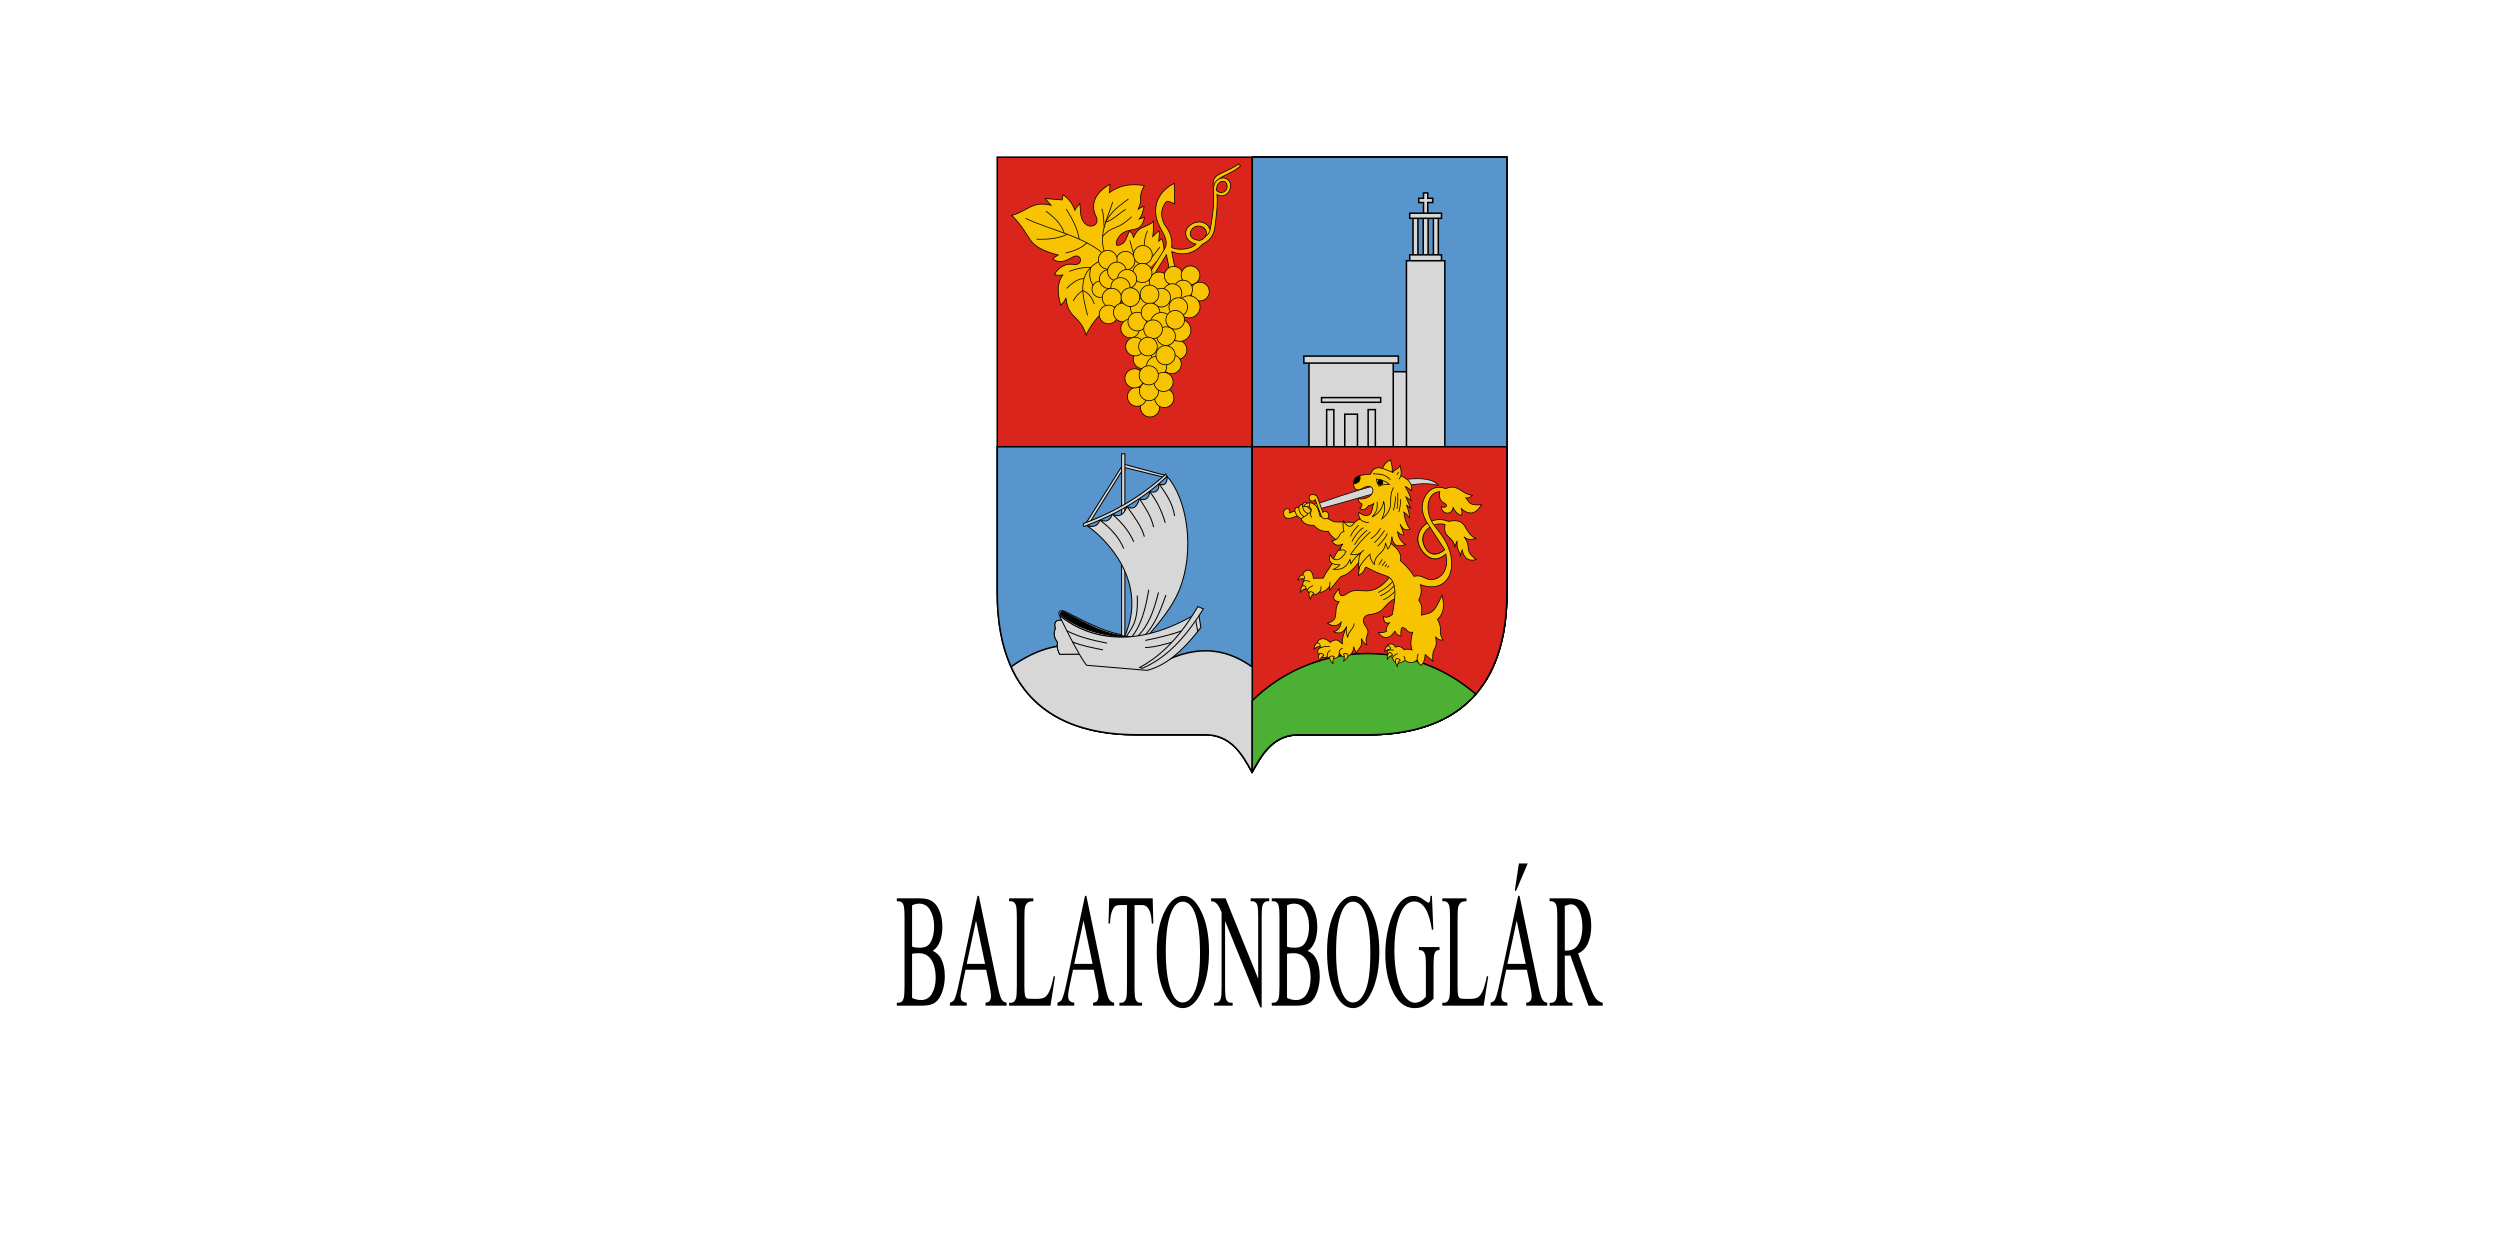 <svg width="1200" height="600" version="1.1" viewBox="0 0 1200 600" xmlns="http://www.w3.org/2000/svg">
 <g transform="translate(0,-522.52)">
  <path d="m 0,522.52 h 1200 v 600 H 0 Z" fill="#fff" style="paint-order:fill markers stroke"/>
  <g transform="matrix(2.778,0,0,2.778,-4.2951689e-6,-1995.59)">
   <g transform="matrix(.044 0 0 .044 162.223 960.402)">
    <g stroke="#000" stroke-width="6">
     <path d="m1046.115 1659.126h-270.972c-240.414 0-545.871-88.948-545.871-558.318v-1709.939h2001.419v1709.939c0 469.37-305.457 558.318-545.871 558.318h-270.972c-101.479 0-145.599 77.257-183.866 146.931-38.267-69.674-82.387-146.931-183.866-146.931z" color="#000000" fill="#da251c"/>
     <path d="m229.281 528.094v572.719c0 469.37 305.461 558.312 545.875 558.312h270.969c101.479 0 145.577 77.263 183.844 146.938 0.239-0.435 0.48-0.877 0.719-1.312v-1276.656z" fill="#5895cc" stroke-linecap="square"/>
     <path d="m1230.688-609.125v2413.906c38.106-69.337 82.298-145.656 183.156-145.656h270.969c240.414 0 545.875-88.943 545.875-558.312v-1709.938z" fill="none" stroke-linecap="square"/>
     <path d="m1230.688-609.125v2413.906c38.106-69.337 82.298-145.656 183.156-145.656h270.969c240.414 0 545.875-88.943 545.875-558.312v-1709.938z" color="#000000" fill="#5895cc"/>
    </g>
    <g transform="translate(800)" fill="#d7d7d7" stroke="#000" stroke-linecap="square" stroke-width="6">
     <path d="m1081.327-374.531v156.59h-19.346v-156.59z"/>
     <path d="m1161.327-374.531v156.59h-19.346v-156.59z"/>
     <path d="m1121.327-374.531v156.59h-19.346v-156.59z"/>
     <path d="m1103.174-468.531v20.955h-18.756v16.68h18.756v48.955h16.682v-48.955h19.244v-16.68h-19.244v-20.955z"/>
     <path d="m1173.778-196.958h-124.816v-28.6h124.816z"/>
     <path d="m1052.229 233.499v303.648h-78.009v-303.648z"/>
     <path d="m653.375 187.874h330.934v357.843h-330.934z"/>
     <path d="m633.249 172.086h371.187v27.492h-371.187z"/>
     <path d="m702.749 335.104h232.187v18.474h-232.187z"/>
     <path d="m843.787 400.248v168.371h-49.891v-168.371z"/>
     <path d="m751.097 382.284v188.007h-28.292v-188.007z"/>
     <path d="m914.043 382.284v188.007h-28.292v-188.007z"/>
     <path d="m1186.845-202.413v739.56h-150.661v-739.56z"/>
     <path d="m1173.778-368.958h-124.816v-20.11h124.816z"/>
    </g>
    <g stroke="#000" stroke-width="6">
     <path d="m1230.688 528.094v1276.656c38.103-69.33 82.311-145.625 183.156-145.625h270.969c240.414 0 545.875-88.943 545.875-558.312v-572.719z" fill="#da251c" stroke-linecap="square"/>
     <path d="m521.014 1307.164c-72.155 0.099-149.562 22.146-237.439 85.211 98.497 217.662 312.986 266.75 491.582 266.75h270.969c101.479 0 145.577 77.263 183.844 146.938 0.239-0.435 0.48-0.877 0.719-1.312v-411.875c-82.517-58.178-198.652-102.878-367.457-10.738-23.882 13.035-61.434-18.159-92.014-11.992-81.911-30.547-162.149-63.101-250.203-62.98z" color="#000000" fill="#d7d7d7" fill-rule="evenodd"/>
     <path d="m1683.615 1340.344a647.239 647.239 0 0 0-452.928 185.078v279.328c38.103-69.33 82.311-145.625 183.156-145.625h270.969c144.426 0 312.322-32.104 423.371-159.492a647.239 647.239 0 0 0-424.568-159.289z" fill="#4cb034" stroke-linecap="square"/>
    </g>
    <g transform="translate(-1600)" stroke="#000" stroke-width="4">
     <g>
      <path d="m2176.291 830.785 145.093-230.483 0.694 18.05-130.514 208.962" color="#000000" fill="#d7d7d7" fill-rule="evenodd"/>
      <path d="m2326.937 596.832 164.531 44.43-9.025 6.248-155.507-38.182" color="#000000" fill="#d7d7d7" fill-rule="evenodd"/>
      <path d="m2090.554 1210.874c-31.9-6.42-39.51 6.724-32.629 29.852-10.769 26.07-1.055 40.967 7.984 56.232-3.468 26.491 4.114 33.337 8.331 46.166l89.555-0.694" color="#000000" fill="none"/>
     </g>
     <g fill="#d7d7d7">
      <path d="m2090.554 1210.874c-31.9-6.42-39.51 6.724-32.629 29.852-10.769 26.07-1.055 40.967 7.984 56.232-3.468 26.491 4.114 33.337 8.331 46.166l89.555-0.694" color="#000000" fill-rule="evenodd"/>
      <path d="m2379.636 1270.963c-151.447 21.891-254.863-38.045-303.134-78.522-11.87-9.953-3.007-28.435 18.882-17.385 93.973 47.44 181.208 97.214 278.777 95.927" color="#000000" fill-rule="evenodd"/>
      <path d="m2317.612 555.872h12.877v756.816h-12.877z" stroke-linecap="square"/>
     </g>
     <g>
      <path d="m2179.762 837.034c25.048 8.149 44.037 4.179 52.453-20.938 18.199 5.189 36.331 9.914 49.102-22.887 22.966 10.885 43.404 8.114 57.158-30.746 26.377 16.579 41.878-1.862 48.987-30.646 17.514 8.927 40.002 3.086 39.945-28.644 15.211 6.015 38.204 6.181 36.785-30.012 18.463 11.603 35.19 0.229 31.441-29.122 78.576 86.138 112.162 288.758 48.837 445.935-26.82 66.571-76.439 125.644-127.112 184.938l-92.863 8.836c109.165-226.449-77.944-403.332-144.736-446.714z" color="#000000" fill="#d7d7d7" fill-rule="evenodd"/>
      <g fill="none">
       <path d="m2232.215 816.096c41.081 30.917 74.909 66.527 93.799 111.803" color="#000000"/>
       <path d="m2281.317 793.208c37.993 32.923 66.951 68.67 84.008 108.135" color="#000000"/>
       <path d="m2338.475 762.462c29.146 40.423 58.568 80.883 68.576 118.754" color="#000000"/>
       <path d="m2387.463 731.817c22.445 34.699 46.115 68.541 55.915 112.092" color="#000000"/>
       <path d="m2427.408 703.173c23.716 31.66 45.703 68.505 61.622 123.555" color="#000000"/>
       <path d="m2464.193 673.161c26.786 38.196 53.992 76.113 61.654 127.058" color="#000000"/>
       <path d="m2379.004 1112.641c5.263 110.635-25.204 129.712-47.902 168.697" color="#000000"/>
       <path d="m2424.129 1089.732c-12.322 76.622-31.325 144.654-69.422 188.135" color="#000000"/>
       <path d="m2462.311 1100.145c-16.645 68.976-39.113 132.129-83.307 173.556" color="#000000"/>
       <path d="m2491.469 1110.559c-23.113 68.837-50.062 127.261-86.084 161.06" color="#000000"/>
      </g>
     </g>
     <path d="m2072.499 1187.444c7.387 20.196 75.146 157.965 107.263 198.722l238.814 20.133c46.66-13.377 112.957-41.309 210.35-168.697l-9.719-59.703-5.49 3.912c-280.802 169.187-467.131 69.398-537.214 10.631" color="#000000" fill="#d7d7d7" fill-rule="evenodd"/>
     <g fill="none">
      <path d="m2410.592 1288.627c51.767-10.21 102.688-22.676 151.688-40.265" color="#000000"/>
      <path d="m2409.55 1316.744c39.687-1.294 79.373-13.536 119.06-24.645" color="#000000"/>
      <path d="m2607.826 1205.696 8.836 47.862" color="#000000"/>
     </g>
     <g>
      <path d="m2351.582 1273.701c-99.383-6.504-158.84-43.599-260.682-96.844-10.58-5.532-17.019 7.236-11.802 11.455 79.095 63.956 185.911 86.855 272.483 85.39z" color="#000000" fill-rule="evenodd"/>
      <path d="m2102.383 1250.778c52.752 27.043 105.504 37.829 158.256 48.61" color="#000000" fill="none"/>
      <path d="m2125.032 1294.652c39.764 16.251 79.529 22.784 119.293 31.116" color="#000000" fill="none"/>
      <path d="m2167.265 830.091s0.175 12.077 2.777 11.108c139.511-51.987 246.901-119.57 325.592-197.16l-4.86-8.331c-114.478 103.536-220.037 155.047-323.509 194.383z" color="#000000" fill="#d7d7d7" fill-rule="evenodd"/>
      <path d="m2617.124 1155.683 21.521 9.025c-75.72 121.916-150.486 195.302-240.202 233.607l-9.372-3.471c66.627-36.271 146.359-99.731 228.053-239.161z" color="#000000" fill="#d7d7d7" fill-rule="evenodd"/>
     </g>
    </g>
    <g transform="translate(-2320)">
     <g transform="translate(880)" stroke="#000" stroke-width="3">
      <g fill="#f8c301" fill-rule="evenodd">
       <path d="m2518.117-484.064c-7.829-66.228 24.202-49.082 99.72-97.9l6.942 6.595c-30.651 31.699-90.943 41.542-94.762 66.993" color="#000000"/>
       <path d="m2327.066-232.126c-4.408-15.152-3.167-38.32-11.553-56.656l-12.009 9.53c1.394-11.354 2.475-23.458 1.585-40.295-8.068 4.516-16.463 12.629-24.992 22.215 3.94-29.202 1.328-39.325 2.256-59.53-27.293 27.898-57.379 13.013-78.448 64.563-0.86-8.601-2.224-18.128-15.447-25.86-8.088 15.177-11.735 30.294-19.785 41.654-7.205 10.166-25.54 15.721-29.937 13.209-2.933-1.675-3.309-11.545 1.647-21.54 8.834-17.813 20.413-30.008 46.687-36.618 25.758-6.48 51.086-2.553 60.397-51.201l-20.306 6.165c11.646-12.662 15.605-35.513 18.918-49.554-7.868 1.745-15.041 6.157-22.909 11.108 20.506-45.869-4.187-42.003 23.777-92.853-42.752-5.852-88.089-6.793-137.63 28.29l3.124-33.323s-94.95 46.26-55.191 126.349c21.269 42.843-49.122 62.006-60.398-9.025l-3.124-42.348c-6.479 7.822-12.959 14.829-19.438 27.075-8.555-22.107-20.854-43.23-46.86-60.745l-3.471 20.48-65.951-5.554 22.215 26.381c-73.769-18.642-93.05 24.468-154.118 39.571 88.458 87.276 45.918 118.967 182.581 156.117-7.101 3.921-14.347 6.536-20.827 16.051 30.41 19.824 56.337 3.599 79.142-9.025 33.03-18.284 44.711 36.164 0.245 29.445-36.724-5.55-62.975 19.575-73.139 39.978 10.876 4 21.752 3.222 32.629 1.388-31.075 46.033-13.823 93.282-8.331 118.713 9.932-7.495 16.442-17.271 20.827-28.463 8.106 83.642 55.328 66.537 79.142 145.787 18.46-40.268 42.202-68.652 68.034-92.332" color="#000000"/>
       <path transform="translate(1789.594,-529.5)" d="m768.887 1.686c-35.706 2.423-41.332 31.439-40.266 49.291 3.56 59.586-4.476 108.797-13.363 156.547-2.644-18.227-25.049-41.924-63-28.811-51.524 21.928-36.881 74.206 7.635 82.961-14.809 18.694-61.323 27.124-95.107 14.23 2.477-24.322-1.791-38.52-5.352-50.152-7.178-23.452-19.988-31.152-28.422-53.113-8.929-23.25-8.628-49.646 10.17-74.455 5.543-7.315 18.96-2.36 35.488 5.553l-2.166-80.529c-76.432 39.41-82.567 106.583-63.799 154.785 15.321 39.349 47.743 68.722 24.229 106.244l-65.258 104.133 20.133 2.777 54.148-87.473 18.051 87.473 20.826-8.33-18.049-91.639c48.727 20.072 92.474 4.186 120.447-28.463 35.813-18.302 46.379-40.21 50.174-75.008 3.384-31.031 11.056-79.194 7.1-120.416 48.775 26.796 77.217-57.825 26.381-65.605zm-3.102 13.385c6.228-0.048 11.747 2.792 13.861 7.789 12.192 28.813-18.493 47.214-38.529 29.158-1.697-26.239 12.778-36.857 24.668-36.947zm-95.777 175.672c2.244 3.9e-4 4.549 0.239 6.895 0.746 31.386 6.788 33.259 45.069-1.389 55.953-59.175-3.146-39.165-56.705-5.506-56.699z" color="#000000"/>
      </g>
      <g fill="none">
       <path d="m2504.852-321.976c-2.365 12.21-11.013 18.138-18.687 25.039" color="#000000"/>
       <path d="m1780.213-368.594c105.761 48.957 234.286 70.597 316.134 148.249-35.581-80.672 6.053-144.557 26.508-213.047" color="#000000"/>
       <path d="m2023.695 12.338c-17.58-77.159-52.58-174.385 66.761-221.883" color="#000000"/>
       <path d="m2189.617-282.197 33.381 114.869" color="#000000"/>
       <path d="m2259.323-320.486c-20.329 46.311-10.432 75.829-8.836 109.96 21.363 13.706 38.918-25.886 57.925-45.162" color="#000000"/>
       <path d="m1860.719-397.065c27.92 21.94 56.471 42.799 71.807 86.312" color="#000000"/>
       <path d="m1823.412-287.106c45.376 1.901 86.944-2.544 121.238-19.113" color="#000000"/>
       <path d="m1940.244-404.92c29.968 46.688 46.593 85.752 50.644 117.631" color="#000000"/>
       <path d="m1937.299-232.617c25.727-5.295 59.863-16.902 84.223-39.852" color="#000000"/>
       <path d="m2047.729-98.603c-8.22-20.961-22.179-35.66-11.234-77.528-22.509-0.423-47.318 1.455-84.471 15.676" color="#000000"/>
       <path d="m1941.716-93.694c23.584-23.339 46.586-39.113 68.324-38.463" color="#000000"/>
       <path d="m1967.734-44.114c10.354-20.152 23.472-32.011 37.506-41.122 30.265 12.597 36.599 33.17 45.455 52.903" color="#000000"/>
       <path d="m2184.293-444.507c-32.178 24.386-65.937 44.977-89.261 90.613 26.051-7.081 52.102-33.291 78.153-50.348" color="#000000"/>
       <path d="m2079.465-406.325c8.511 17.849 7.861 47.15 9.421 73.687" color="#000000"/>
       <path d="m2196.789-375.084c-61.537 58.349-74.174 31.131-113.84 77.649" color="#000000"/>
      </g>
     </g>
     <g transform="translate(780)" fill="#f8c301">
      <path d="m2222.791-180.007 124.961-49.984-19.438 91.638 188.829 74.976-99.968 330.451-108.299-133.291z" color="#000000" fill-rule="evenodd"/>
      <g stroke="#000" stroke-linecap="square" stroke-width="3">
       <path d="m2309.895-202.3a36.648 36.648 0 0 1-36.648 36.648 36.648 36.648 0 0 1-36.648-36.648 36.648 36.648 0 0 1 36.648-36.648 36.648 36.648 0 0 1 36.648 36.648z"/>
       <path d="m2239.895-206.3a36.648 36.648 0 0 1-36.648 36.648 36.648 36.648 0 0 1-36.648-36.648 36.648 36.648 0 0 1 36.648-36.648 36.648 36.648 0 0 1 36.648 36.648z"/>
       <path d="m2513.773 147.663a37.581 37.581 0 0 1-37.581 37.581 37.581 37.581 0 0 1-37.581-37.581 37.581 37.581 0 0 1 37.581-37.581 37.581 37.581 0 0 1 37.581 37.581z"/>
       <path d="m2376.876 184.681a36.611 36.611 0 0 1-36.611 36.611 36.611 36.611 0 0 1-36.611-36.611 36.611 36.611 0 0 1 36.611-36.611 36.611 36.611 0 0 1 36.611 36.611z"/>
       <path d="m2205.075-90.3a31.792 31.792 0 0 1-31.792 31.792 31.792 31.792 0 0 1-31.793-31.792 31.792 31.792 0 0 1 31.793-31.792 31.792 31.792 0 0 1 31.792 31.792z"/>
       <path d="m2243.895-130.3a36.648 36.648 0 0 1-36.648 36.648 36.648 36.648 0 0 1-36.648-36.648 36.648 36.648 0 0 1 36.648-36.648 36.648 36.648 0 0 1 36.648 36.648z"/>
       <path d="m2275.895-160.3a36.648 36.648 0 0 1-36.648 36.648 36.648 36.648 0 0 1-36.648-36.648 36.648 36.648 0 0 1 36.648-36.648 36.648 36.648 0 0 1 36.648 36.648z"/>
       <path d="m2377.895-225.319a36.648 36.648 0 0 1-36.648 36.648 36.648 36.648 0 0 1-36.648-36.648 36.648 36.648 0 0 1 36.648-36.648 36.648 36.648 0 0 1 36.648 36.648z"/>
       <path d="m2375.807-101.319a38.56 38.56 0 0 1-38.56 38.56 38.56 38.56 0 0 1-38.56-38.56 38.56 38.56 0 0 1 38.56-38.56 38.56 38.56 0 0 1 38.56 38.56z"/>
       <path d="m2443.807-119.319a38.56 38.56 0 0 1-38.56 38.56 38.56 38.56 0 0 1-38.56-38.56 38.56 38.56 0 0 1 38.56-38.56 38.56 38.56 0 0 1 38.56 38.56z"/>
       <path d="m2376.849-154.337a37.603 37.603 0 0 1-37.603 37.603 37.603 37.603 0 0 1-37.603-37.603 37.603 37.603 0 0 1 37.603-37.603 37.603 37.603 0 0 1 37.603 37.603z"/>
       <path d="m2316.849-130.337a37.603 37.603 0 0 1-37.603 37.603 37.603 37.603 0 0 1-37.603-37.603 37.603 37.603 0 0 1 37.603-37.603 37.603 37.603 0 0 1 37.603 37.603z"/>
       <path d="m2290.849-98.337a37.603 37.603 0 0 1-37.603 37.603 37.603 37.603 0 0 1-37.603-37.603 37.603 37.603 0 0 1 37.603-37.603 37.603 37.603 0 0 1 37.603 37.603z"/>
       <path d="m2256.849-56.337a37.603 37.603 0 0 1-37.603 37.603 37.603 37.603 0 0 1-37.603-37.603 37.603 37.603 0 0 1 37.603-37.603 37.603 37.603 0 0 1 37.603 37.603z"/>
       <path d="m2498.913-143.319a36.611 36.611 0 0 1-36.611 36.611 36.611 36.611 0 0 1-36.611-36.611 36.611 36.611 0 0 1 36.611-36.611 36.611 36.611 0 0 1 36.611 36.611z"/>
       <path d="m2564.913-145.319a36.611 36.611 0 0 1-36.611 36.611 36.611 36.611 0 0 1-36.611-36.611 36.611 36.611 0 0 1 36.611-36.611 36.611 36.611 0 0 1 36.611 36.611z"/>
       <path d="m2601.894-81.319a36.611 36.611 0 0 1-36.611 36.611 36.611 36.611 0 0 1-36.611-36.611 36.611 36.611 0 0 1 36.611-36.611 36.611 36.611 0 0 1 36.611 36.611z"/>
       <path d="m2535.894-89.319a36.611 36.611 0 0 1-36.611 36.611 36.611 36.611 0 0 1-36.611-36.611 36.611 36.611 0 0 1 36.611-36.611 36.611 36.611 0 0 1 36.611 36.611z"/>
       <path d="m2493.894-75.319a36.611 36.611 0 0 1-36.611 36.611 36.611 36.611 0 0 1-36.611-36.611 36.611 36.611 0 0 1 36.611-36.611 36.611 36.611 0 0 1 36.611 36.611z"/>
       <path d="m2449.894-57.319a36.611 36.611 0 0 1-36.611 36.611 36.611 36.611 0 0 1-36.611-36.611 36.611 36.611 0 0 1 36.611-36.611 36.611 36.611 0 0 1 36.611 36.611z"/>
       <path d="m2242.876 8.718a36.611 36.611 0 0 1-36.611 36.611 36.611 36.611 0 0 1-36.611-36.611 36.611 36.611 0 0 1 36.611-36.611 36.611 36.611 0 0 1 36.611 36.611z"/>
       <path d="m2298.913 0.718a36.611 36.611 0 0 1-36.611 36.611 36.611 36.611 0 0 1-36.611-36.611 36.611 36.611 0 0 1 36.611-36.611 36.611 36.611 0 0 1 36.611 36.611z"/>
       <path d="m2365.894-17.246a36.611 36.611 0 0 1-36.611 36.611 36.611 36.611 0 0 1-36.611-36.611 36.611 36.611 0 0 1 36.611-36.611 36.611 36.611 0 0 1 36.611 36.611z"/>
       <path d="m2403.931-70.264a36.611 36.611 0 0 1-36.611 36.611 36.611 36.611 0 0 1-36.611-36.611 36.611 36.611 0 0 1 36.611-36.611 36.611 36.611 0 0 1 36.611 36.611z"/>
       <path d="m2327.858 63.7a36.611 36.611 0 0 1-36.611 36.611 36.611 36.611 0 0 1-36.611-36.611 36.611 36.611 0 0 1 36.611-36.611 36.611 36.611 0 0 1 36.611 36.611z"/>
       <path d="m2355.822 36.718a36.611 36.611 0 0 1-36.611 36.611 36.611 36.611 0 0 1-36.611-36.611 36.611 36.611 0 0 1 36.611-36.611 36.611 36.611 0 0 1 36.611 36.611z"/>
       <path d="m2407.822 0.681a36.611 36.611 0 0 1-36.611 36.611 36.611 36.611 0 0 1-36.611-36.611 36.611 36.611 0 0 1 36.611-36.611 36.611 36.611 0 0 1 36.611 36.611z"/>
       <path d="m2565.593-21.355a43.438 43.438 0 0 1-43.438 43.438 43.438 43.438 0 0 1-43.438-43.438 43.438 43.438 0 0 1 43.438-43.438 43.438 43.438 0 0 1 43.438 43.438z"/>
       <path d="m2516.767-20.264a36.611 36.611 0 0 1-36.611 36.611 36.611 36.611 0 0 1-36.611-36.611 36.611 36.611 0 0 1 36.611-36.611 36.611 36.611 0 0 1 36.611 36.611z"/>
       <path d="m2529.593 70.645a43.438 43.438 0 0 1-43.438 43.438 43.438 43.438 0 0 1-43.438-43.438 43.438 43.438 0 0 1 43.438-43.438 43.438 43.438 0 0 1 43.438 43.438z"/>
       <path d="m2457.593 44.645a43.438 43.438 0 0 1-43.438 43.438 43.438 43.438 0 0 1-43.438-43.438 43.438 43.438 0 0 1 43.438-43.438 43.438 43.438 0 0 1 43.438 43.438z"/>
       <path d="m2504.767 29.736a36.611 36.611 0 0 1-36.611 36.611 36.611 36.611 0 0 1-36.611-36.611 36.611 36.611 0 0 1 36.611-36.611 36.611 36.611 0 0 1 36.611 36.611z"/>
       <path d="m2468.767 93.736a36.611 36.611 0 0 1-36.611 36.611 36.611 36.611 0 0 1-36.611-36.611 36.611 36.611 0 0 1 36.611-36.611 36.611 36.611 0 0 1 36.611 36.611z"/>
       <path d="m2417.822 66.718a36.611 36.611 0 0 1-36.611 36.611 36.611 36.611 0 0 1-36.611-36.611 36.611 36.611 0 0 1 36.611-36.611 36.611 36.611 0 0 1 36.611 36.611z"/>
       <path d="m2346.876 134.681a36.611 36.611 0 0 1-36.611 36.611 36.611 36.611 0 0 1-36.611-36.611 36.611 36.611 0 0 1 36.611-36.611 36.611 36.611 0 0 1 36.611 36.611z"/>
       <path d="m2397.822 134.681a36.611 36.611 0 0 1-36.611 36.611 36.611 36.611 0 0 1-36.611-36.611 36.611 36.611 0 0 1 36.611-36.611 36.611 36.611 0 0 1 36.611 36.611z"/>
       <path d="m2491.809 203.627a37.581 37.581 0 0 1-37.581 37.581 37.581 37.581 0 0 1-37.581-37.581 37.581 37.581 0 0 1 37.581-37.581 37.581 37.581 0 0 1 37.581 37.581z"/>
       <path d="m2434.74 212.609a39.53 39.53 0 0 1-39.53 39.53 39.53 39.53 0 0 1-39.53-39.53 39.53 39.53 0 0 1 39.53-39.53 39.53 39.53 0 0 1 39.53 39.53z"/>
       <path d="m2467.809 168.645a37.581 37.581 0 0 1-37.581 37.581 37.581 37.581 0 0 1-37.581-37.581 37.581 37.581 0 0 1 37.581-37.581 37.581 37.581 0 0 1 37.581 37.581z"/>
       <path d="m2406.755 373.7a37.581 37.581 0 0 1-37.581 37.581 37.581 37.581 0 0 1-37.581-37.581 37.581 37.581 0 0 1 37.581-37.581 37.581 37.581 0 0 1 37.581 37.581z"/>
       <path d="m2462.828 336.645a37.581 37.581 0 0 1-37.581 37.581 37.581 37.581 0 0 1-37.581-37.581 37.581 37.581 0 0 1 37.581-37.581 37.581 37.581 0 0 1 37.581 37.581z"/>
       <path d="m2355.809 331.627a37.581 37.581 0 0 1-37.581 37.581 37.581 37.581 0 0 1-37.581-37.581 37.581 37.581 0 0 1 37.581-37.581 37.581 37.581 0 0 1 37.581 37.581z"/>
       <path d="m2402.755 309.7a37.581 37.581 0 0 1-37.581 37.581 37.581 37.581 0 0 1-37.581-37.581 37.581 37.581 0 0 1 37.581-37.581 37.581 37.581 0 0 1 37.581 37.581z"/>
       <path d="m2459.809 273.627a37.581 37.581 0 0 1-37.581 37.581 37.581 37.581 0 0 1-37.581-37.581 37.581 37.581 0 0 1 37.581-37.581 37.581 37.581 0 0 1 37.581 37.581z"/>
       <path d="m2345.846 259.627a37.581 37.581 0 0 1-37.581 37.581 37.581 37.581 0 0 1-37.581-37.581 37.581 37.581 0 0 1 37.581-37.581 37.581 37.581 0 0 1 37.581 37.581z"/>
       <path d="m2401.846 247.627a37.581 37.581 0 0 1-37.581 37.581 37.581 37.581 0 0 1-37.581-37.581 37.581 37.581 0 0 1 37.581-37.581 37.581 37.581 0 0 1 37.581 37.581z"/>
       <path d="m2328.875-59.319a36.646 36.646 0 0 1-36.646 36.646 36.646 36.646 0 0 1-36.646-36.646 36.646 36.646 0 0 1 36.646-36.646 36.646 36.646 0 0 1 36.646 36.646z"/>
      </g>
     </g>
    </g>
    <g transform="translate(-3360)" stroke="#000" stroke-width="3">
     <g fill-rule="evenodd">
      <path d="m4846.572 749.658-109.96 38.289c8.106-20.597-20.923-22.437-22.581-2.454-2.217 26.727 19.88 25.195 28.963 22.581 11.364-3.27 114.378-37.308 114.378-37.308" color="#000000" fill="#f8c301"/>
      <path d="m4853.444 749.658c54.971-16.353 403.597-152.328 468.311-69.707-98.031-27.969-253.745 37.128-461.438 90.324" color="#000000" fill="#d7d6d7"/>
      <path d="m5099.945 619.741c5.365-18.207 16.178-31.874 33.323-40.265 9.723 30.204 8.042 45.583 4.86 59.009" color="#000000" fill="#f8c301"/>
     </g>
     <g>
      <path d="m5135.623 1033.8c-75.95 99.715-120.59 38.637-167.261 67.624-16.821 10.447-35.583 26.71-37.357-15.996-16.826 21.555-36.497 43.955 0.982 52.035-27.926 31.708 7.754 69.772-46.144 83.452 20.698 13.946 38.968 13.328 54.43-4.138-2.217 15.94-8.255 30.351-29.936 38.505 20.324 8.266 38.264 5.802 50.763-21.149-9.721 23.141-18.522 46.18-16.661 68.034-12.529-8.198-19.474-26.706-47.902-5.554-14.56-15.273-33.583-21.398-48.596-4.86-6.527 7.19 5.533 22.605 13.19 24.992-33.316 10.889 1.817 51.033 23.604 36.1 11.395 9.719 51.69 13.979 47.207-17.356 13.104 36.02 58.25 14.188 56.926-22.91 3.018 14.765 7.545 15.238 10.413 25.686 11.87-24.73 24.527-20.32 20.133-57.621 5.304 14.705 12.946 20.643 20.827 25.686-11.442-42.411 19.335-39.868-4.25-72.894-12.304-17.23-11.146-32.153 0-40.756 12.693-9.746 44.717-2.273 68.126-27.734 18.285-19.887 24.13-30.631 62.473-48.14" color="#000000" fill="#f8c301" fill-rule="evenodd"/>
      <g fill="none">
       <path d="m5085.019 1100.492c20.58-9.45 40.743-24.338 60.398-45.819" color="#000000"/>
       <path d="m5092.656 1113.682c24.258-8.969 43.523-25.427 60.398-45.472" color="#000000"/>
       <path d="m5104.805 1128.955c21.066-6.923 37.984-23.803 54.497-41.654" color="#000000"/>
      </g>
     </g>
     <path d="m5356.809 943.944c-14.599 14.677-51.635 47.033-93.72-0.694-27.508-31.196-26.81-65.137-10.531-90.368 20.195-31.301 64.368-49.197 108.417-31.816 81.97-14.388 52.248 40.407 108.299 68.034-21.82 4.113-35.128 4.464-47.207-7.636 32.995 43.111-3.26 52.498 48.596 89.555-17.654 4.605-46.023 7.999-55.538-37.488-3.367 8.502-7.939 16.977-5.901 26.381-2.424-20.415-16.583-24.013-14.232-62.133l-8.331 22.562c-9.853-44.883-47.882-32.987-38.877-86.778-28.249-8.936-65.832 5.175-80.961 32.354-9.006 16.179-10.056 36.989 3.555 60.325 22.695 38.909 60.905 22.904 80.877 1.736" color="#000000" fill="#f8c301" fill-rule="evenodd"/>
     <path transform="translate(1789.594,-529.5)" d="m3462.963 1382.383c-16.279 25.231-16.977 59.172 10.531 90.367 37.164 42.147 70.364 21.853 87.68 6.422 14.585 69.555-25.079 99.668-57.438 100.363-25.171 0.541-32.881-21.21-67.73-13.065-11.976-21.384-30.627-41.555-52.762-61.092 8.613-46.262-41.242-64.681-67.34-94.414l-101.356-56.232-92.332-2.084c-30.047-17.161-45.96-21.601-57.621-22.215l-45.818-47.207-29.324 27.604c-4.163 49.526 30.855 56.837 52.928 55.01 15.084 17.04 33.599 26.071 57.008 23.686 16.2 31.08 46.023 44.204 82.531 48.514-28.448 8.594-52.68 26.323-64.562 70.811-8.836 25.807-26.237 35.788-36.795 64.562l-39.57 0.695c-0.407-12.344-7.267-38.334-26.729-30.547-22.041 8.82-17.224 32.966-10.066 40.266-14.37 26.27-1.175 34.813 13.191 36.1 10.64 26.86 34.44 22.444 47.9 7.637 10.61 5.762 30.634-10.052 40.266-21.521l-0.693 15.274 38.941-48.248c14.457-17.911 19.255 6.944 77.723-63.234 3.944 6.463-2.037 36.962-3.939 53.537 26.668-13.153 26.397-34.871 30.184-32.951 35.053 17.773 51.295 25.639 76.467 33.275 52.148 15.82 37.011 92.397 27.074 152.73-13.745 11.288-25.362 13.001-35.406 7.637 0.981 19.218 7.611 29.797 24.299 24.992-6.861 8.643-14.578 16.429-12.496 34.016-8.97 3.322-18.604 5.65-31.24 3.473 7.888 16.844 36.836 38.056 64.562-4.514 5.951 12.807 14.667 17.326 24.299 19.092 0.242-10.575-3.645-18.398 4.164-34.017 28.945 7.013 9.355 20.023 41.654 19.092-8.489 27.753-9.097 50.577-2.777 69.074-9.243-2.224-18.079-5.261-30.892-0.346-9.324-10.833-16.751-16.179-34.363-10.414-3.388-7.257-10.079-18.151-29.852-9.371-6.527 7.451-6.625 15.964-1.389 22.215-4.239 21.448 11.908 24.674 20.133 27.074 5.793 32.994 29.764 24.622 48.941 12.496 19.401 12.727 34.282 10.446 48.25-2.777 2.986 14.453 9.15 17.256 14.785 21.996 9.28-7.609 14.565-19.74 16.455-42.129l30.197 25.34c-6.439-61.614 21.362-37.352 10.414-95.803 7.742 10.902 17.866 14.635 29.158 12.844-22.901-37.958 2.362-36.276-21.521-81.225 28.003-25.072 26.393-59.029 17.703-95.109-13.565 28.687-22.789 52.307-40.268 65.486-10.756 8.111-28.735 10.112-40.609 13.309 2.073-19.372 4.314-38.735-10.762-59.01 6.443-13.841 14.043-30.41 6.943-60.744 109.309 40.302 156.592-69.118 96.078-174.211-10.16-17.645-24.035-35.98-38.773-54.041-43.758-53.624-34.107-134.748 18.365-136.912-6.157 47.261 21.384 39.919 25.949 52.77 2.745 7.725-9.059 10.763-20.396 6.24 3.798 32.885 42.922 33.184 46.861 3.818 6.651 13.781 17.009 26.078 32.463 30.459 3.301-7.611 3.373-17.08 0.166-26.293 34.272 28.764 58.385 18.455 78.795-15.621-54.019 4.573-46.638-13.678-61.44-26.381 8.104-0.43 16.13-0.435 26.033-10.76-34.45-2.609-49.635-31.588-79.027-32.1-7.492-0.13-15.908 1.589-25.801 6.066-37.082-13.728-70.532 0.078-86.977 43.92-8.899 23.726-8.223 51.346 12 87.289l70.746 108.892c-20.841 18.538-55.002 29.424-75.953-6.494-13.612-23.336-12.561-44.147-3.555-60.326" color="#000000" fill="#f8c301" fill-rule="evenodd"/>
     <g fill="none">
      <path d="m4793.792 1054.326c11.403-1.486 17.272 1.455 24.298 3.471" color="#000000"/>
      <path d="m4806.982 1090.426c6.754-10.343 14.58-13.18 22.215-17.356" color="#000000"/>
      <path d="m4854.883 1098.062c4.628-4.86 6.479-12.033 5.554-21.521" color="#000000"/>
      <path d="m4895.149 1076.541 0.694-18.05" color="#000000"/>
      <path d="m5101.334 970.325-13.884 20.827" color="#000000"/>
      <path d="m5113.135 978.656-12.923 16.955" color="#000000"/>
      <path d="m5119.036 989.069-7.289 10.413" color="#000000"/>
      <path d="m5127.02 996.011-5.901 6.595" color="#000000"/>
      <path d="m5121.466 1327.851c11.754-2.513 18.718-1.834 24.992-0.694" color="#000000"/>
      <path d="m5141.599 1354.926c4.86-6.248 11.57-11.108 20.133-14.579" color="#000000"/>
      <path d="m5185.682 1350.413c2.548 5.206 5.839 10.039 4.86 17.009" color="#000000"/>
      <path d="m5242.836 1341.736c-5.432 8.803-4.982 15.926-4.046 22.909" color="#000000"/>
      <path d="m4961.1 1234.131c-3.943 18.719 0.652 30.324 4.268 42.745 2.782-25.723 22.342-30.596 26.017-54.489" color="#000000"/>
      <path d="m4861.132 1316.744c22.223-8.102 25.042-3.857 34.038-3.542" color="#000000"/>
      <path d="m4884.735 1352.843c-0.172-9.262 0.959-18.234 12.398-24.915" color="#000000"/>
      <path d="m4931.943 1335.488c1.306-11.06 7.335-13.855 13.789-15.905" color="#000000"/>
     </g>
     <g fill="#f8c301" fill-rule="evenodd">
      <path d="m4848.781 1297.247c7.951 4.991 8.857 9.982 9.082 14.972-7.573-0.073-15.664 2.698-25.158 10.677 1.87-9.245 2.894-19.951 16.077-25.649z" color="#000000"/>
      <path d="m4856.269 1338.865c9.381 0.347 12.662 4.215 15.351 8.425-6.595 3.723-12.216 10.169-16.449 21.826-3.003-8.942-7.469-18.724 1.098-30.251z" color="#000000"/>
      <path d="m4895.386 1351.983c8.572-3.827 13.223-1.801 17.493 0.791-4.277 6.25-6.479 14.514-5.136 26.843-6.639-6.7-14.962-13.51-12.357-27.634z" color="#000000"/>
      <path d="m4966.733 1343.782c-7.82-5.194-12.742-3.966-17.383-2.117 3.183 6.872 3.985 15.386 0.62 27.323 7.657-5.508 16.993-10.846 16.763-25.206z" color="#000000"/>
      <path d="m5125.129 1308.983c7.373 4.628 8.214 9.256 8.421 13.884-7.023-0.068-14.525 2.502-23.33 9.901 1.734-8.573 2.684-18.5 14.908-23.785z" color="#000000"/>
      <path d="m5130.1 1335.416c8.242 2.802 10.128 7.111 11.398 11.566-6.849 1.554-13.556 5.786-20.416 15.016-0.291-8.742-1.657-18.62 9.018-26.583z" color="#000000"/>
      <path d="m5155.543 1360.544c9.177-1.408 13.084 1.74 16.479 5.33-5.715 4.843-9.976 12.149-11.921 24.26-4.58-8.127-10.737-16.801-4.558-29.59z" color="#000000"/>
      <path d="m4790.946 1030.631c5.997 6.942 5.577 11.993 4.535 16.86-6.881-2.105-14.943-1.609-25.584 3.526 4.012-8.402 7.617-18.438 21.049-20.386z" color="#000000"/>
      <path d="m4791.728 1071.813c8.31 3.886 9.991 8.667 11.029 13.535-7.14 0.892-14.296 4.638-21.91 13.672 0.228-9.308-0.583-19.941 10.881-27.207z" color="#000000"/>
      <path d="m4817.238 1096.96c9.174 0.063 12.696 3.707 15.671 7.697-6.116 3.79-11.056 10.181-14.205 21.569-3.677-8.553-8.852-17.878-1.466-29.266z" color="#000000"/>
      <path d="m4903.024 897.416c11.755 20.576 26.086 20.705 43.935 12.272-8.501 10.714-10.614 18.525-12.027 26.017 13.343-6.515 19.223-0.24 24.054 4.418-18.912 35.045-48.485 44.471-61.852 11.781-7.192 16.791-7.794 39.596 37.308 40.253-8.051 9.195-15.313 12.46-25.281 17.181 28.728 2.674 49.792-4.205 65.288-38.29l3.436 16.69c10.948-17.703 23.661-31.875 38.535-41.726-9.793 20.689-7.604 37.42-7.609 59.643 15.381-27.742 28.554-40.614 43.935-55.225 0.852 19.251 8.821 29.443 16.69 39.762 7.199-50.195 38.218-35.82 44.671-83.942 3.932 12.786 6.108 16.797 8.836 23.563 12.598-12.764 13.657-31.297 16.199-49.089 4.388 42.037 27.322 39.179 52.526 32.153-14.475-11.624-27.995-25.61-30.19-50.807 9.214 9.168 17.045 13.404 22.336 12.763 1.611-13.39-8.432-28.62-12.763-43.199 9.532 19.675 20.943 27.822 40.008 19.636-12.224-12.375-20.417-32.435-25.281-66.688 14.489 9.823 15.545 15.169 23.317 22.754-1.984-18.952-6.444-35.782-13.009-50.807l17.181 14.727-19.145-46.144 21.108 14.236c-3.814-19.673-14.088-37.194-23.563-54.98 12.364 5.563 17.438 11.127 25.035 16.69 3.428-39.972-23.088-53.379-83.942-76.088-22.481-8.389-62.085-32.235-77.561 10.8-35.45 3.415-76.957 2.13-64.307 51.053 3.154 12.199 18 11.504 22.581 9.327 14.195-6.747 27.142-14.081 35.311-13.005 30.48 4.014 16.677 55.329-42.675 49.577 1.815 13.21 9.343 17.168 15.709 19.881 0.356 11.83-5.477 14.769-9.327 17.672 17.181 10.144 26.784 0.47 35.59-11.29 6.288-0.479 12.575-2.355 18.863-7.4-4.237 11.472-3.989 25.479-9.476 35.439-7.3 13.25-23.936 17.261-48.413-1.04-1.337 13.538 1.591 19.064 5.4 25.526-26.401 10.761-25.925 25.979-38.631 28.769-8.123 1.784-18.526-5.694-27.639-21.406-2.677 20.966 0.38 30.487 2.7 42.708-21.529 0.898-13.529 32.082-47.862 35.835z" color="#000000"/>
      <path d="m5142.987 629.46c5.72-13.408 20.217-10.686 28.116-27.075 8.116 31.701 3.961 45.466-4.86 52.414" color="#000000"/>
     </g>
     <g fill="none">
      <path d="m5158.607 638.485 6.595-11.455" color="#000000"/>
      <path d="m4988.684 673.927c17.915-2.006 28.85-10.411 24.621-32.716" color="#000000"/>
      <path d="m5064.193 632.584c17.65 7.262 38.964-5.834 69.423 25.339" color="#000000"/>
     </g>
     <path d="m5103.417 667.99a9.719 9.719 0 0 1-9.719 9.719 9.719 9.719 0 0 1-9.719-9.719 9.719 9.719 0 0 1 9.719-9.719 9.719 9.719 0 0 1 9.719 9.719z" stroke-linecap="square"/>
     <g fill="none">
      <path d="m5088.837 682.915c-4.022-6.777-8.846-9.947-10.413-27.769 21.568 2.156 38.309 9.511 51.373 20.827-12.816 0.64-24.457-1.07-40.959 6.942z" color="#000000"/>
      <path d="m5080.854 744.702c3.951 32.555-8.104 45.336-19.438 59.009 20.464-9.372 41.743-31.985 45.125-61.786 9.409 36.038-0.085 51.073-6.595 69.423 56.926-47.323 18.807-74.937 45.819-123.225" color="#000000"/>
      <path d="m5153.4 723.181c-0.317 23.085-4.419 38.601-8.331 54.497" color="#000000"/>
      <path d="m5162.078 708.602c0.557 24.601 0.538 48.053-3.471 63.522" color="#000000"/>
      <path d="m5173.186 733.941c0.194 23.789-3.562 36.716-6.942 50.678" color="#000000"/>
      <path d="m5014.457 811.51c3.123 7.555 21.735 14.807 34.116 14.416" color="#000000"/>
      <path d="m5029.134 933.531c-22.127 22.254-37.184 19.762-52.067 16.661 22.92-31.262 47.482-61.499 77.753-88.167" color="#000000"/>
      <path d="m4991.993 913.051c16.496-26.766 32.05-43.215 49.72-57.191" color="#000000"/>
      <path d="m4981.927 900.208c7.662-17.015 31.336-48.233 45.819-54.15" color="#000000"/>
      <path d="m4975.679 880.423c8.421-18.609 20.612-31.562 32.629-44.778" color="#000000"/>
      <path d="m5056.209 889.795c15.639-9.797 27.967-23.439 38.182-41.654" color="#000000"/>
      <path d="m5070.093 905.068c15.918-14.201 28.969-30.697 40.265-48.596" color="#000000"/>
      <path d="m5082.59 918.952c14.822-14.719 29.49-29.618 38.877-50.678" color="#000000"/>
     </g>
     <g>
      <path d="m4779.213 808.744c6.869 2.465 13.564-3.884 13.017-6.942 4.173 0.564 15.49-3.892 16.488-11.628 5.712-0.619 13.498-4.04 12.496-14.232-9.494-3.542-17.794-15.432-18.397-27.769-0.273-5.596-14.159 0.443-14.579 7.636-6.107-2.801-14.65 5.645-15.1 10.934-7.781-4.132-15.923 4.287-15.447 10.413 3.606 19.975 14.359 28.304 21.521 31.587z" color="#000000" fill="#f8c301" fill-rule="evenodd"/>
      <path d="m4773.138 766.743c1.327 16.975 8.524 27.786 19.091 35.058" color="#000000" fill="none"/>
      <path d="m4788.238 755.809c-0.053 16.4 5.738 28.599 20.48 34.364" color="#000000" fill="none"/>
     </g>
     <g>
      <path d="m4846.572 726.586 21.51 59.482c8.139-13.237 28.879 2.25 21.599 19.839-1.734 4.191-20.925 13.167-28.873-8.142l-23.072-61.852c-7.392 8.951-22.268 8.298-23.82-6.872-1.901-18.573 27.691-16.185 32.657-2.454z" color="#000000" fill="#f8c301" fill-rule="evenodd"/>
      <path transform="translate(1789.594,-529.5)" d="m3200.763 1198.004c1.014-11.136 5.477-17.805 14.956-22.351 7.127-3.418 6.664-3.472 7.053 0.819 1.14 12.582-4.618 20.79-16.764 23.896-5.746 1.47-5.6 1.535-5.245-2.364z" stroke-linecap="square"/>
      <path d="m4824.482 806.11c-11.6-17.762 0.74-23.178-2.308-33.053-2.476-8.021-14.367-12.272-30.581-10.146 13.285-21.4 35.948-17.315 49.258-2.653 10.132 11.161 11.954 29.069 17.012 42.906" color="#000000" fill="#f8c301" fill-rule="evenodd"/>
     </g>
     <path d="m4813.075 748.186c2.776 5.092 4.05 11.931 1.387 16.959" color="#000000" fill="none"/>
    </g>
   </g>
   <g transform="scale(.705 1.418)" stroke-width=".644" style="font-feature-settings:normal;font-variant-caps:normal;font-variant-ligatures:normal;font-variant-numeric:normal" aria-label="BALATONBOGLÁR">
    <path d="m228.592 755.112q1.36 0.289 2.035 0.926 0.935 0.887 0.935 2.17 0 0.974-0.617 1.871-0.617 0.887-1.697 1.302-1.071 0.405-3.279 0.405h-6.172v-0.357h0.492q0.82 0 1.177-0.521 0.222-0.338 0.222-1.437v-8.448q0-1.215-0.28-1.533-0.376-0.424-1.119-0.424h-0.492v-0.357h5.652q1.582 0 2.536 0.231 1.447 0.347 2.209 1.234 0.762 0.878 0.762 2.025 0 0.984-0.598 1.765-0.598 0.772-1.765 1.148zm-5.054-0.521q0.357 0.068 0.81 0.106 0.463 0.029 1.013 0.029 1.408 0 2.112-0.299 0.714-0.309 1.09-0.935 0.376-0.627 0.376-1.37 0-1.148-0.936-1.958-0.935-0.81-2.729-0.81-0.964 0-1.736 0.212zm0 6.25q1.119 0.26 2.209 0.26 1.746 0 2.662-0.781 0.916-0.791 0.916-1.948 0-0.762-0.415-1.466-0.415-0.704-1.35-1.109-0.936-0.405-2.315-0.405-0.598 0-1.022 0.019t-0.685 0.068z"/>
    <path d="m241.699 757.408h-5.063l-0.887 2.064q-0.328 0.762-0.328 1.138 0 0.299 0.28 0.53 0.289 0.222 1.234 0.289v0.357h-4.118v-0.357q0.82-0.145 1.061-0.376 0.492-0.463 1.09-1.881l4.6-10.763h0.338l4.552 10.879q0.55 1.312 0.993 1.707 0.453 0.386 1.254 0.434v0.357h-5.16v-0.357q0.781-0.039 1.051-0.26 0.28-0.222 0.28-0.54 0-0.424-0.386-1.341zm-0.27-0.714-2.218-5.285-2.276 5.285z"/>
    <path d="m258.258 758.17 0.318 0.068-1.119 3.549h-10.127v-0.357h0.492q0.829 0 1.186-0.54 0.203-0.309 0.203-1.427v-8.439q0-1.225-0.27-1.533-0.376-0.424-1.119-0.424h-0.492v-0.357h5.922v0.357q-1.042-0.01-1.466 0.193-0.415 0.203-0.569 0.511t-0.154 1.476v8.217q0 0.8 0.154 1.099 0.116 0.203 0.357 0.299 0.241 0.097 1.505 0.097h0.955q1.505 0 2.112-0.222 0.608-0.222 1.109-0.781 0.502-0.569 1.003-1.784z"/>
    <path d="m268.047 757.408h-5.063l-0.887 2.064q-0.328 0.762-0.328 1.138 0 0.299 0.28 0.53 0.289 0.222 1.234 0.289v0.357h-4.118v-0.357q0.82-0.145 1.061-0.376 0.492-0.463 1.09-1.881l4.6-10.763h0.338l4.552 10.879q0.55 1.312 0.993 1.707 0.453 0.386 1.254 0.434v0.357h-5.16v-0.357q0.781-0.039 1.051-0.26 0.28-0.222 0.28-0.54 0-0.424-0.386-1.341zm-0.27-0.714-2.218-5.285-2.276 5.285z"/>
    <path d="m282.514 748.708 0.145 3.067h-0.366q-0.106-0.81-0.289-1.157-0.299-0.559-0.8-0.82-0.492-0.27-1.302-0.27h-1.842v9.992q0 1.206 0.26 1.505 0.366 0.405 1.128 0.405h0.453v0.357h-5.546v-0.357h0.463q0.829 0 1.177-0.502 0.212-0.309 0.212-1.408v-9.992h-1.572q-0.916 0-1.302 0.135-0.502 0.183-0.858 0.704-0.357 0.521-0.424 1.408h-0.366l0.154-3.067z"/>
    <path d="m290.037 748.409q2.546 0 4.407 1.939 1.871 1.929 1.871 4.822 0 2.98-1.881 4.948-1.881 1.967-4.552 1.967-2.7 0-4.543-1.919-1.832-1.919-1.832-4.967 0-3.115 2.122-5.083 1.842-1.707 4.407-1.707zm-0.183 0.704q-1.755 0-2.816 1.302-1.321 1.62-1.321 4.745 0 3.202 1.369 4.928 1.051 1.312 2.778 1.312 1.842 0 3.038-1.437 1.206-1.437 1.206-4.533 0-3.356-1.321-5.005-1.061-1.312-2.932-1.312z"/>
    <path d="m296.826 748.708h3.549l7.995 9.808v-7.542q0-1.206-0.27-1.505-0.357-0.405-1.128-0.405h-0.453v-0.357h4.552v0.357h-0.463q-0.829 0-1.177 0.502-0.212 0.309-0.212 1.408v11.024h-0.347l-8.622-10.532v8.053q0 1.206 0.26 1.505 0.366 0.405 1.128 0.405h0.463v0.357h-4.552v-0.357h0.453q0.839 0 1.186-0.502 0.212-0.309 0.212-1.408v-9.095q-0.569-0.665-0.868-0.878-0.289-0.212-0.858-0.395-0.28-0.087-0.849-0.087z"/>
    <path d="m320.484 755.112q1.36 0.289 2.035 0.926 0.936 0.887 0.936 2.17 0 0.974-0.617 1.871-0.617 0.887-1.697 1.302-1.071 0.405-3.279 0.405h-6.172v-0.357h0.492q0.82 0 1.177-0.521 0.222-0.338 0.222-1.437v-8.448q0-1.215-0.28-1.533-0.376-0.424-1.119-0.424h-0.492v-0.357h5.652q1.582 0 2.536 0.231 1.447 0.347 2.209 1.234 0.762 0.878 0.762 2.025 0 0.984-0.598 1.765-0.598 0.772-1.765 1.148zm-5.054-0.521q0.357 0.068 0.81 0.106 0.463 0.029 1.013 0.029 1.408 0 2.112-0.299 0.714-0.309 1.09-0.935 0.376-0.627 0.376-1.37 0-1.148-0.935-1.958-0.936-0.81-2.729-0.81-0.964 0-1.736 0.212zm0 6.25q1.119 0.26 2.209 0.26 1.746 0 2.662-0.781 0.916-0.791 0.916-1.948 0-0.762-0.415-1.466t-1.35-1.109q-0.935-0.405-2.315-0.405-0.598 0-1.022 0.019-0.424 0.019-0.685 0.068z"/>
    <path d="m331.777 748.409q2.546 0 4.407 1.939 1.871 1.929 1.871 4.822 0 2.98-1.881 4.948-1.881 1.967-4.552 1.967-2.7 0-4.543-1.919-1.832-1.919-1.832-4.967 0-3.115 2.122-5.083 1.842-1.707 4.407-1.707zm-0.183 0.704q-1.755 0-2.816 1.302-1.321 1.62-1.321 4.745 0 3.202 1.369 4.928 1.051 1.312 2.778 1.312 1.842 0 3.038-1.437 1.206-1.437 1.206-4.533 0-3.356-1.321-5.005-1.061-1.312-2.932-1.312z"/>
    <path d="m350.951 748.409 0.338 4.128h-0.338q-0.511-1.543-1.321-2.324-1.167-1.128-2.999-1.128-2.498 0-3.8 1.977-1.09 1.668-1.09 3.973 0 1.871 0.723 3.414 0.723 1.543 1.89 2.266 1.177 0.714 2.411 0.714 0.723 0 1.398-0.183 0.675-0.183 1.302-0.54v-3.781q0-0.984-0.154-1.283-0.145-0.309-0.463-0.463-0.309-0.164-1.099-0.164v-0.366h5.063v0.366h-0.241q-0.752 0-1.032 0.502-0.193 0.357-0.193 1.408v4.002q-1.109 0.598-2.189 0.878-1.08 0.28-2.401 0.28-3.79 0-5.758-2.43-1.476-1.823-1.476-4.205 0-1.726 0.829-3.308 0.984-1.881 2.7-2.893 1.437-0.839 3.395-0.839 0.714 0 1.292 0.116 0.588 0.116 1.659 0.511 0.54 0.203 0.723 0.203 0.183 0 0.309-0.164 0.135-0.174 0.164-0.665z"/>
    <path d="m364.424 758.17 0.318 0.068-1.119 3.549h-10.127v-0.357h0.492q0.829 0 1.186-0.54 0.203-0.309 0.203-1.427v-8.439q0-1.225-0.27-1.533-0.376-0.424-1.119-0.424h-0.492v-0.357h5.922v0.357q-1.042-0.01-1.466 0.193-0.415 0.203-0.569 0.511t-0.154 1.476v8.217q0 0.8 0.154 1.099 0.116 0.203 0.357 0.299 0.241 0.097 1.505 0.097h0.955q1.505 0 2.112-0.222 0.608-0.222 1.109-0.781 0.501-0.569 1.003-1.784z"/>
    <path d="m374.213 757.408h-5.063l-0.887 2.064q-0.328 0.762-0.328 1.138 0 0.299 0.28 0.53 0.289 0.222 1.234 0.289v0.357h-4.118v-0.357q0.82-0.145 1.061-0.376 0.492-0.463 1.09-1.881l4.6-10.763h0.338l4.552 10.879q0.55 1.312 0.993 1.707 0.453 0.386 1.254 0.434v0.357h-5.16v-0.357q0.781-0.039 1.051-0.26 0.28-0.222 0.28-0.54 0-0.424-0.386-1.341zm-0.27-0.714-2.218-5.285-2.276 5.285zm0.482-12.239-2.845 3.327h-0.328l1.013-3.327z"/>
    <path d="m392.798 761.786h-3.491l-4.427-6.115q-0.492 0.019-0.8 0.019-0.125 0-0.27 0-0.145-0.01-0.299-0.019v3.8q0 1.234 0.27 1.533 0.366 0.424 1.099 0.424h0.511v0.357h-5.603v-0.357h0.492q0.829 0 1.186-0.54 0.203-0.299 0.203-1.418v-8.448q0-1.234-0.27-1.533-0.376-0.424-1.119-0.424h-0.492v-0.357h4.764q2.083 0 3.067 0.309 0.993 0.299 1.678 1.119 0.694 0.81 0.694 1.939 0 1.206-0.791 2.093-0.781 0.887-2.43 1.254l2.7 3.752q0.926 1.292 1.591 1.717 0.665 0.424 1.736 0.54zm-9.288-6.722q0.183 0 0.318 0.01 0.135 0 0.222 0 1.871 0 2.816-0.81 0.955-0.81 0.955-2.064 0-1.225-0.772-1.987-0.762-0.772-2.025-0.772-0.559 0-1.514 0.183z"/>
   </g>
  </g>
 </g>
</svg>
